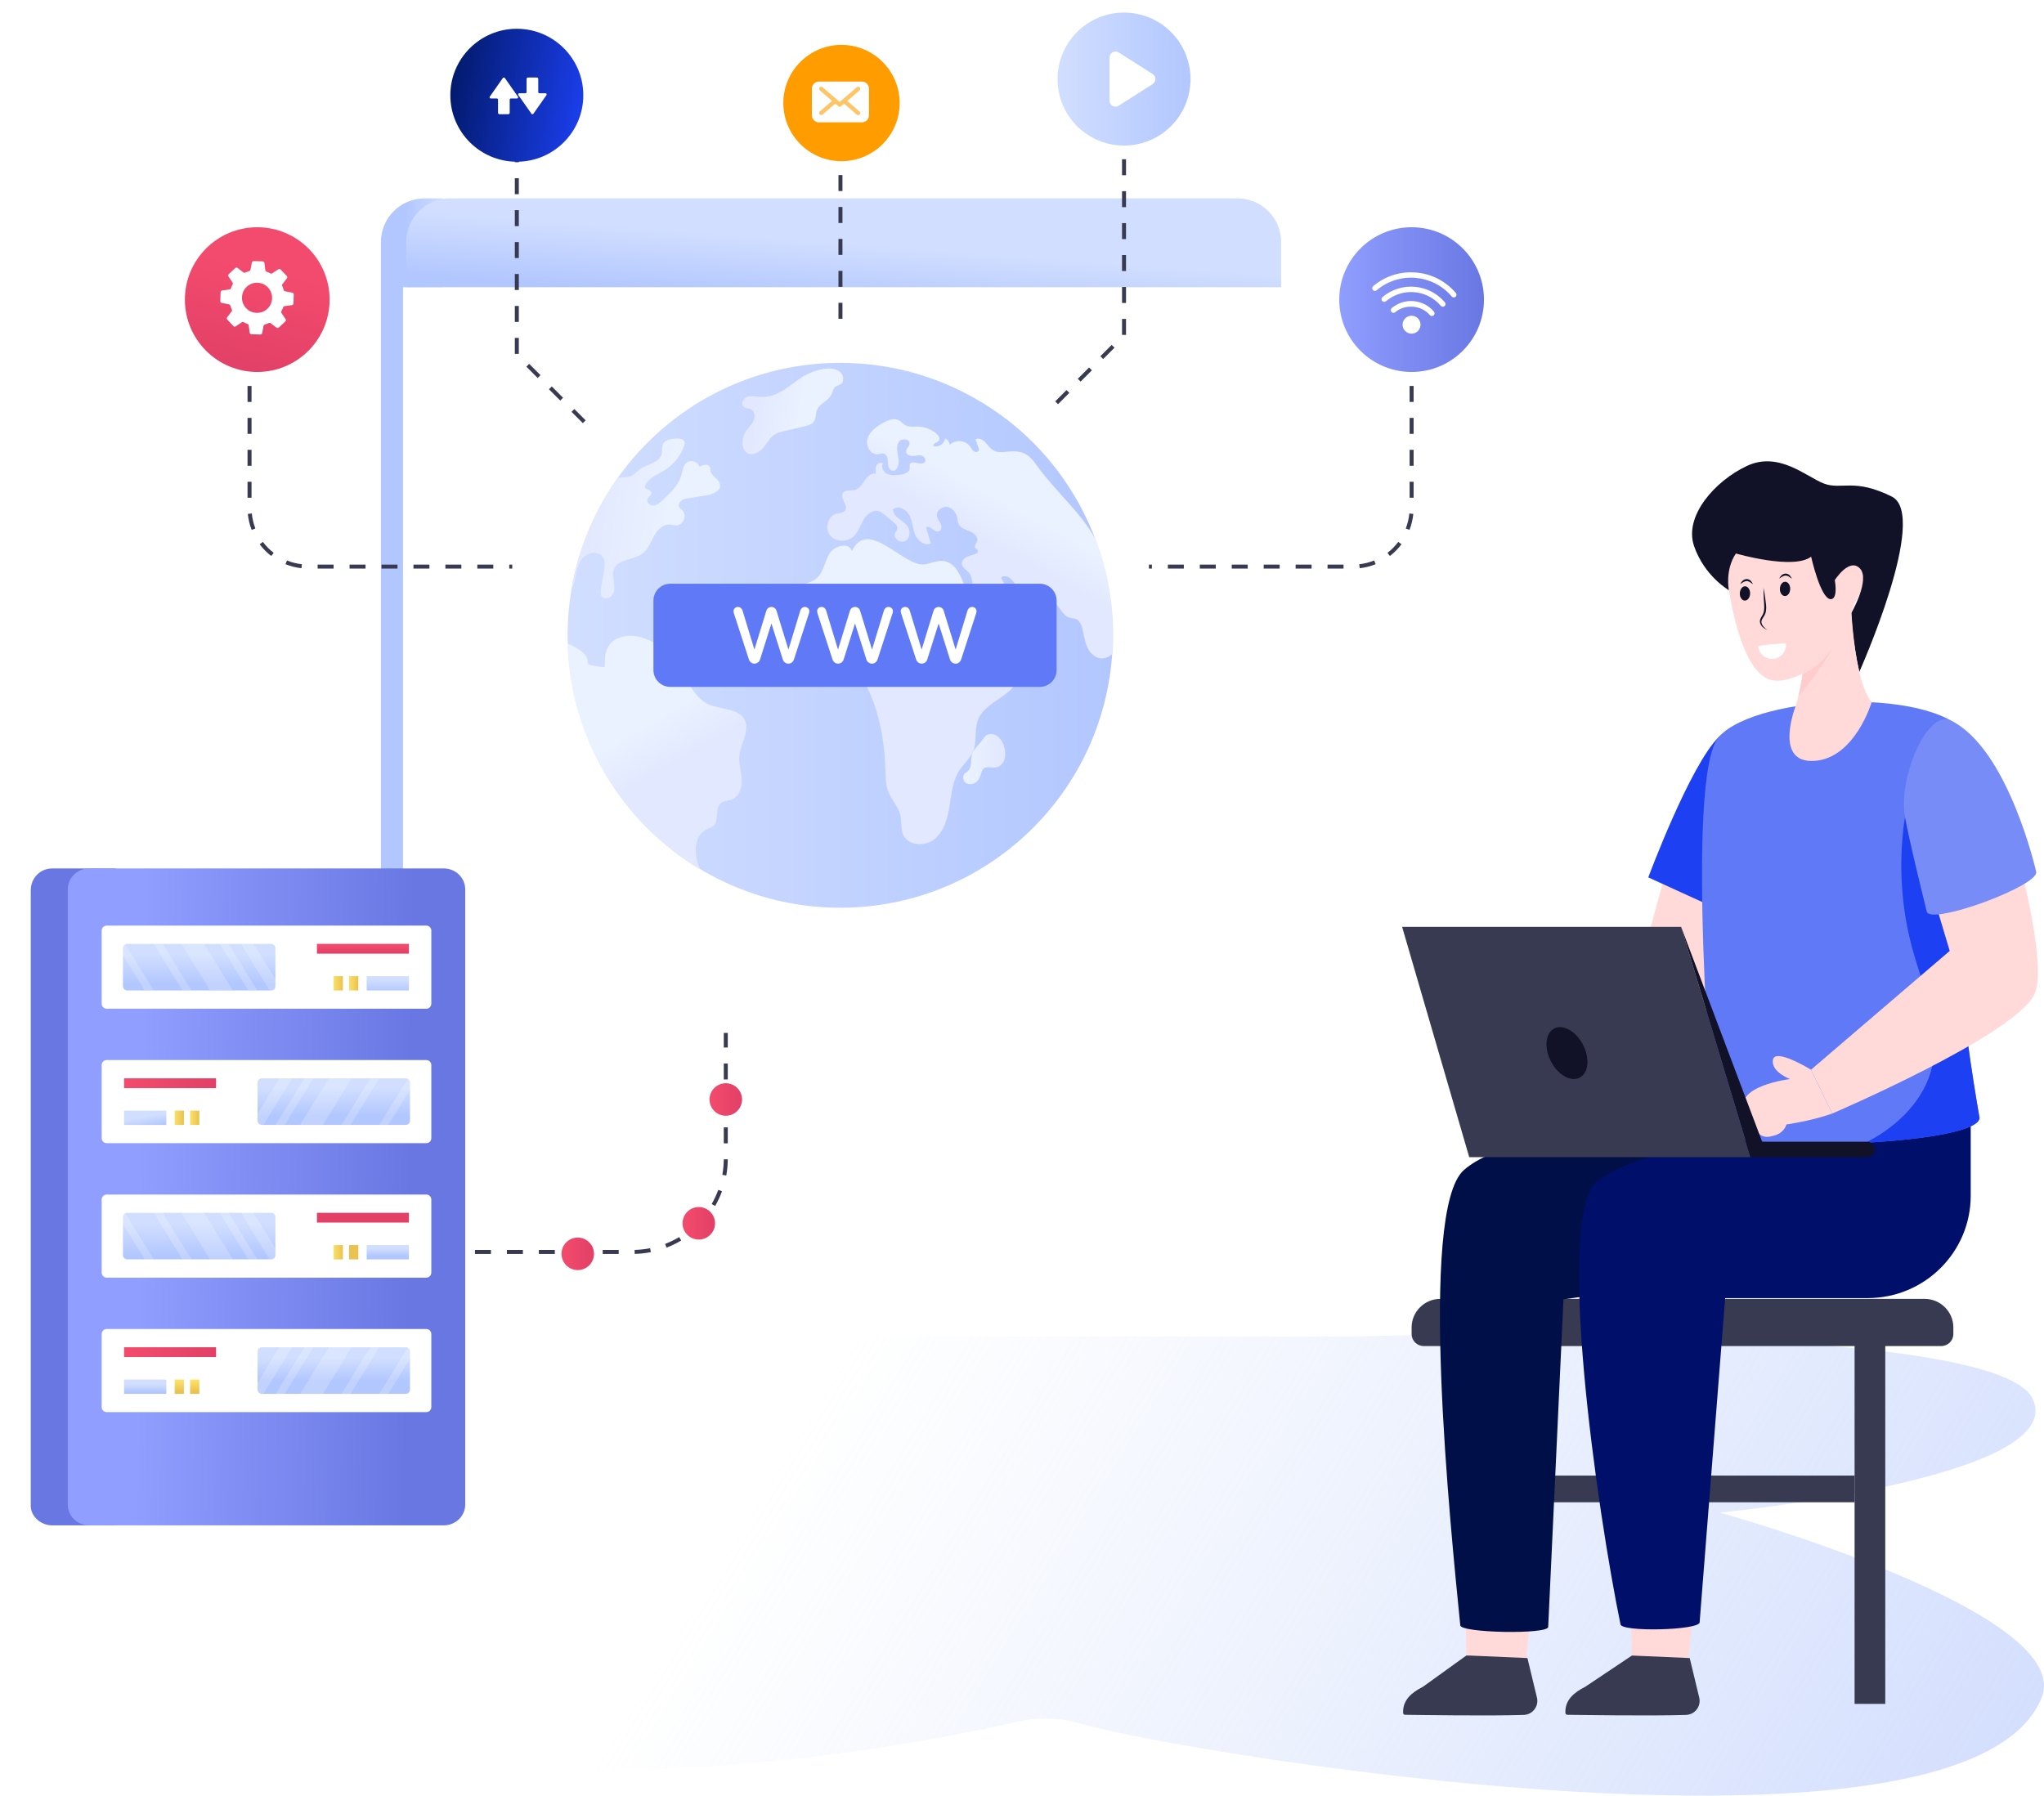 <svg xmlns="http://www.w3.org/2000/svg" width="585" height="514" viewBox="0 0 585 514" fill="none"><g clip-path="url(#clip0_330_572)"><path d="M584.307 486.011C562.607 539.395 336.508 501.443 309.817 493.513C309.783 493.503 309.749 493.492 309.715 493.481C303.798 491.707 297.521 491.433 291.481 492.791C254.548 501.104 210.921 506.888 169.71 506.888C70.396 506.888 22.681 473.295 22.681 451.73C22.681 445.061 43.581 447.579 43.92 433.287C44.327 416.847 13.807 413.999 9.145 402.18C1.151 381.884 135.917 382.552 135.917 382.552H387.262C387.262 382.552 570.07 377.306 581.654 400.219C593.216 423.143 492.243 432.968 492.243 432.968C492.243 432.968 594.323 461.38 584.309 486.011H584.307Z" fill="url(#paint0_linear_330_572)"></path><path d="M429.232 375.802H420.453V487.727H429.232V375.802Z" fill="#373A50"></path><path d="M419.412 460.413L419.715 475.099C420.653 475.192 420.711 475.25 420.793 475.25L436.77 475.076L437.553 467.536L438.241 460.946L419.413 460.413H419.412Z" fill="#FFDAD9"></path><path d="M401.571 489.995C401.571 490.1 401.584 490.215 401.584 490.331C401.607 490.621 401.841 490.854 402.132 490.854C405.831 490.889 425.894 491.225 436.093 490.889C438.579 490.807 440.388 488.534 439.921 486.109L437.156 474.614L420.665 473.894C420.63 473.894 419.682 473.871 419.659 473.894L407.232 482.849C403.895 484.52 401.573 486.666 401.573 489.995H401.571Z" fill="#373A50"></path><path d="M539.569 375.803H530.79V487.727H539.569V375.803Z" fill="#373A50"></path><path d="M559.057 379.983V381.859C559.057 383.758 557.508 385.297 555.598 385.297H407.468C405.557 385.297 404.01 383.758 404.01 381.859V379.983C404.01 375.461 407.703 371.791 412.264 371.791H550.803C555.363 371.791 559.057 375.461 559.057 379.983Z" fill="#373A50"></path><path d="M530.786 422.38H429.238V430.015H530.786V422.38Z" fill="#373A50"></path><path d="M443.099 465.689L447.472 371.917L498.511 364.968L530.789 319.806L490.454 322.365C490.454 322.365 434.596 321.12 418.97 334.919C405.8 346.549 415.184 437.719 417.938 465.234C417.987 467.448 443.147 467.9 443.098 465.687L443.099 465.689Z" fill="#000F48"></path><path d="M466.782 460.437L467.086 475.123C467.098 475.192 467.155 475.25 467.238 475.25L483.215 475.076L483.998 467.536L484.686 460.947L466.784 460.437H466.782Z" fill="#FFDAD9"></path><path d="M448.016 489.995C448.016 490.1 448.028 490.215 448.028 490.331C448.051 490.621 448.285 490.854 448.576 490.854C452.275 490.889 472.338 491.225 482.537 490.889C485.023 490.807 486.832 488.534 486.366 486.109L483.6 474.614L467.11 473.894C467.074 473.894 467.051 473.894 467.028 473.917L453.677 482.849C450.339 484.52 448.017 486.666 448.017 489.995H448.016Z" fill="#373A50"></path><path d="M533.972 322.165C533.972 322.165 473.237 325.206 457.163 338.077C444.868 347.921 457.201 432.955 463.786 464.92C463.843 467.233 486.496 466.678 486.439 464.365L493.744 371.574H534.534C550.82 371.574 564.022 358.452 564.022 342.264V318.537L533.972 322.165Z" fill="#000F69"></path><path d="M477.143 248.217L462.495 301.434H490.812L495.938 244.253L477.143 248.217Z" fill="#FFDAD9"></path><path d="M491.939 210.935C483.635 219.152 471.744 251.148 471.744 251.148L497.326 262.836L503.31 240.485C503.31 240.485 497.578 205.355 491.939 210.935Z" fill="#1C40F2"></path><path d="M566.555 320.032C566.282 323.701 550.839 326.199 533.928 327.085C513.132 328.202 490.128 326.885 490.457 322.369C490.457 322.369 482.038 222.03 491.942 210.933C503.099 198.432 556.281 196.429 563.874 211.571C565.584 214.978 565.905 223.259 565.567 233.017C564.942 251.765 561.908 275.947 561.698 281.451C561.361 290.539 566.554 320.033 566.554 320.033L566.555 320.032Z" fill="#6079F6"></path><path d="M566.554 320.032C566.281 323.701 550.838 326.199 533.928 327.085C534.313 326.901 534.69 326.701 535.068 326.503C543.447 322.011 550.768 314.679 552.958 305.472C555.654 294.207 550.406 282.79 547.347 271.613C545.783 265.925 544.803 260.077 544.386 254.19C543.639 243.587 544.731 232.849 547.644 222.612C548.23 220.578 548.455 218.08 550.855 219.812C552.508 221.009 553.567 223.322 555.02 224.79C558.159 227.973 561.963 230.399 565.567 233.016C564.941 251.765 561.907 275.946 561.698 281.451C561.36 290.539 566.553 320.033 566.553 320.033L566.554 320.032Z" fill="#1C40F2"></path><path d="M518.324 306.2C518.324 306.2 508.014 299.85 507.416 303.35C506.817 306.849 512.324 308.876 512.324 308.876C512.324 308.876 495.729 310.829 499.441 318.538C503.152 326.247 505.118 325.81 507.907 325.017C510.696 324.223 511.29 321.874 511.29 321.874C511.29 321.874 518.501 320.855 524.383 318.749" fill="#FFDAD9"></path><path d="M577.939 246.701C577.939 246.701 586.187 277.39 582.129 284.917C575.762 296.721 524.383 318.749 524.383 318.749L518.323 306.2L558.018 272.196L552.121 252.489L577.939 246.703V246.701Z" fill="#FFDAD9"></path><path d="M501.007 331.23H420.498L401.288 265.303H481.141L501.007 331.23Z" fill="#373A50"></path><path d="M534.369 326.807H504.336L481.138 265.299L501.005 331.227H534.369C535.597 331.227 536.592 330.237 536.592 329.017C536.592 327.797 535.596 326.807 534.369 326.807Z" fill="#111228"></path><path d="M530.703 172.727L530.694 172.735C530.694 172.743 530.686 172.761 530.678 172.795C530.678 172.811 530.67 172.837 530.662 172.871C530.602 173.09 530.484 173.53 530.288 174.154C530.271 174.222 530.245 174.289 530.22 174.365C530.109 174.728 529.973 175.124 529.813 175.572C529.703 175.867 529.592 176.188 529.465 176.516C529.448 176.558 529.431 176.609 529.414 176.659C529.32 176.878 529.236 177.107 529.142 177.343C529.04 177.588 528.938 177.841 528.828 178.094C526.74 183.013 522.725 189.939 515.986 192.833C513.712 193.812 511.071 195.018 508.142 194.84C500.613 194.393 496.786 180.683 494.809 168.94C493.163 159.146 492.841 150.245 492.841 150.245L512.329 142.137L525.121 166.089C525.121 166.089 529.237 159.542 532.309 162.714C535.381 165.878 530.705 172.73 530.705 172.73L530.703 172.727Z" fill="#FFDAD9"></path><path d="M532.141 192.325C530.18 183.677 529.81 175.569 529.81 175.569C529.81 175.569 535.378 165.875 532.305 162.712C529.232 159.54 525.116 166.086 525.116 166.086C525.311 166.98 525.934 171.577 523.93 171.509C521.036 171.409 518.352 159.354 518.352 159.354C513.276 163.218 496.817 158.434 496.817 158.434C493.646 163.135 494.805 168.938 494.805 168.938C494.805 168.938 487.845 164.973 484.858 156.35C481.87 147.736 490.841 137.628 500.009 133.352C509.176 129.074 517.053 136.541 522.035 138.423C527.027 140.305 530.666 136.786 541.428 142.135C552.191 147.483 532.141 192.325 532.141 192.325Z" fill="#111228"></path><path d="M535.67 201.008C535.67 201.008 530.862 217.155 519.176 217.809C507.489 218.464 513.911 202.164 513.911 202.164C513.911 202.164 514.24 201.119 514.649 199.531C515.09 197.768 515.629 195.327 515.901 192.901C519.472 191.369 522.234 188.641 524.313 185.722C525.951 183.424 527.178 181.014 528.045 178.965C529.24 176.165 529.77 174.059 529.81 173.898L529.819 173.89C529.819 173.89 530.179 183.688 532.033 191.865C532.892 195.631 534.065 199.053 535.67 201.008Z" fill="#FFDAD9"></path><path d="M558.256 206.208C574.749 214.136 582.732 249.419 582.732 249.419C584.26 253.262 552.998 264.871 551.47 261.029C551.47 261.029 546.458 240.946 545.209 233.822C543.207 222.402 551.707 203.061 558.256 206.209V206.208Z" fill="#778CF7"></path><path d="M452.102 308.472C454.638 307.162 455.066 302.949 453.058 299.062C451.051 295.175 447.367 293.087 444.831 294.397C442.295 295.707 441.867 299.92 443.875 303.807C445.882 307.694 449.566 309.782 452.102 308.472Z" fill="#111228"></path><path d="M524.312 185.722C524.207 185.977 524.079 186.248 523.91 186.535C520.692 192.096 514.648 199.531 514.648 199.531C515.089 197.768 515.628 195.327 515.9 192.901C519.471 191.369 522.233 188.641 524.312 185.722Z" fill="#FECDCB"></path><path d="M509.41 168.533C509.38 169.662 510.017 170.594 510.832 170.616C511.647 170.638 512.331 169.74 512.361 168.611C512.391 167.481 511.754 166.55 510.939 166.528C510.124 166.506 509.44 167.404 509.41 168.533Z" fill="#111228"></path><path d="M497.939 169.833C497.909 170.962 498.545 171.894 499.36 171.916C500.175 171.937 500.859 171.039 500.889 169.91C500.919 168.781 500.283 167.849 499.468 167.827C498.653 167.805 497.968 168.703 497.939 169.833Z" fill="#111228"></path><path d="M498.06 167.178C498.227 166.827 498.443 166.511 498.745 166.241C499.042 165.966 499.446 165.774 499.896 165.756C500.355 165.754 500.771 165.955 501.061 166.237C501.319 166.539 501.54 166.863 501.712 167.204C501.363 167.02 501.08 166.793 500.798 166.589C500.499 166.43 500.197 166.314 499.907 166.328C499.612 166.326 499.303 166.443 498.998 166.597C498.692 166.758 498.4 166.986 498.06 167.178Z" fill="#111228"></path><path d="M509.202 165.612C509.369 165.263 509.586 164.946 509.888 164.675C510.184 164.4 510.588 164.208 511.039 164.19C511.497 164.188 511.914 164.389 512.203 164.671C512.462 164.973 512.682 165.297 512.855 165.638C512.505 165.454 512.222 165.227 511.941 165.023C511.641 164.864 511.339 164.748 511.05 164.762C510.754 164.761 510.446 164.878 510.141 165.031C509.835 165.192 509.542 165.42 509.202 165.612Z" fill="#111228"></path><path d="M504.717 168.23C504.94 169.317 505.1 170.41 505.251 171.502C505.39 172.589 505.594 173.697 505.429 174.865C505.344 175.438 505.112 176.029 504.791 176.497C504.479 176.962 504.182 177.391 504.128 177.863C504.039 178.875 504.975 179.702 505.834 180.346C505.336 180.105 504.847 179.829 504.421 179.437C504.015 179.034 503.691 178.482 503.689 177.842C503.692 177.188 504.07 176.67 504.333 176.212C504.62 175.759 504.791 175.298 504.866 174.778C505.031 173.751 504.857 172.649 504.817 171.546C504.757 170.444 504.706 169.34 504.718 168.231L504.717 168.23Z" fill="#111228"></path><path d="M511.087 184.134C511.093 184.168 511.105 184.198 511.109 184.232C511.357 186.394 509.795 188.346 507.62 188.592C505.444 188.839 503.48 187.286 503.232 185.124C503.228 185.09 503.233 185.058 503.232 185.025C505.626 184.388 508.324 184.372 511.089 184.135L511.087 184.134Z" fill="white"></path><path d="M177.074 358.933H172.505V357.79H177.074V358.933ZM167.933 358.933H163.364V357.79H167.933V358.933ZM158.792 358.933H154.223V357.79H158.792V358.933ZM149.652 358.933H145.082V357.79H149.652V358.933ZM140.511 358.933H135.941V357.79H140.511V358.933ZM131.37 358.933H126.8V357.79H131.37V358.933ZM181.655 358.925L181.628 357.782C183.12 357.747 184.613 357.583 186.066 357.296L186.286 358.417C184.769 358.715 183.211 358.887 181.655 358.925ZM190.77 357.127L190.362 356.061C191.747 355.529 193.098 354.872 194.38 354.108L194.965 355.089C193.627 355.887 192.216 356.572 190.77 357.127ZM198.748 352.366L198.005 351.497C199.133 350.531 200.187 349.459 201.138 348.314L202.017 349.043C201.025 350.239 199.925 351.357 198.748 352.366ZM204.676 345.214L203.685 344.646C204.427 343.356 205.061 341.994 205.569 340.599L206.643 340.991C206.112 342.447 205.448 343.869 204.676 345.214ZM207.862 336.49L206.737 336.289C206.999 334.832 207.137 333.335 207.149 331.841L208.292 331.851C208.279 333.41 208.134 334.971 207.86 336.492L207.862 336.49ZM208.293 327.274H207.15V322.704H208.293V327.274ZM208.293 318.132H207.15V313.562H208.293V318.132ZM208.293 308.991H207.15V304.42H208.293V308.991ZM208.293 299.849H207.15V295.279H208.293V299.849ZM208.293 290.707H207.15V286.137H208.293V290.707ZM208.293 281.566H207.15V277.451H208.293V281.566Z" fill="#373A50"></path><path d="M121.53 56.783H126.801V295.676H121.578C114.627 295.676 109.019 290.06 109.019 283.107V82.212H109.01V69.324C109.01 62.382 114.608 56.783 121.53 56.783Z" fill="url(#paint1_linear_330_572)"></path><g filter="url(#filter0_d_330_572)"><path d="M115.341 82.21V283.107C115.341 290.058 120.954 295.672 127.905 295.672H353.161C360.112 295.672 365.744 290.058 365.744 283.107V69.364C365.744 68.913 365.717 68.469 365.672 68.035C365.717 68.46 365.736 68.885 365.736 69.318V82.21H115.341Z" fill="white"></path></g><path d="M116.264 69.318V82.21H366.667V69.318C366.667 68.884 366.649 68.46 366.603 68.035C366.539 67.403 366.431 66.788 366.268 66.182C364.885 60.767 359.986 56.781 354.138 56.781H128.784C121.869 56.781 116.265 62.385 116.265 69.318H116.264Z" fill="url(#paint2_linear_330_572)"></path><path d="M384.522 162.759H379.952V161.616H384.522V162.759ZM375.381 162.759H370.811V161.616H375.381V162.759ZM366.24 162.759H361.67V161.616H366.24V162.759ZM357.099 162.759H352.529V161.616H357.099V162.759ZM347.958 162.759H343.388V161.616H347.958V162.759ZM338.817 162.759H334.247V161.616H338.817V162.759ZM329.676 162.759H328.824V161.616H329.676V162.759ZM389.149 162.65L389.022 161.514C390.489 161.35 391.923 160.986 393.287 160.435L393.716 161.494C392.256 162.086 390.72 162.475 389.15 162.65H389.149ZM397.8 159.151L397.102 158.246C398.272 157.344 399.311 156.291 400.194 155.113L401.11 155.799C400.164 157.058 399.051 158.186 397.801 159.151H397.8ZM403.399 151.681L402.336 151.268C402.869 149.896 403.213 148.457 403.357 146.987L404.496 147.1C404.34 148.673 403.972 150.215 403.401 151.683L403.399 151.681ZM404.579 142.476H403.436V137.906H404.579V142.476ZM404.579 133.334H403.436V128.764H404.579V133.334ZM404.579 124.192H403.436V119.622H404.579V124.192ZM404.579 115.051H403.436V110.481H404.579V115.051ZM404.579 105.909H403.436V101.339H404.579V105.909ZM404.579 96.767H403.436V92.197H404.579V96.767ZM404.579 87.626H403.436V83.056H404.579V87.626Z" fill="#373A50"></path><path d="M146.603 162.759H145.751V161.616H146.603V162.759ZM141.181 162.759H136.612V161.616H141.181V162.759ZM132.04 162.759H127.471V161.616H132.04V162.759ZM122.899 162.759H118.33V161.616H122.899V162.759ZM113.758 162.759H109.189V161.616H113.758V162.759ZM104.618 162.759H100.048V161.616H104.618V162.759ZM95.477 162.759H90.907V161.616H95.477V162.759ZM86.277 162.65C84.709 162.475 83.172 162.086 81.711 161.495L82.14 160.437C83.504 160.989 84.938 161.352 86.405 161.516L86.278 162.652L86.277 162.65ZM77.626 159.151C76.376 158.186 75.263 157.058 74.317 155.799L75.233 155.113C76.116 156.29 77.155 157.344 78.325 158.246L77.627 159.151H77.626ZM72.026 151.681C71.455 150.213 71.086 148.672 70.931 147.099L72.07 146.986C72.215 148.456 72.558 149.896 73.091 151.266L72.028 151.68L72.026 151.681ZM71.99 142.476H70.847V137.906H71.99V142.476ZM71.99 133.334H70.847V128.764H71.99V133.334ZM71.99 124.192H70.847V119.622H71.99V124.192ZM71.99 115.051H70.847V110.481H71.99V115.051ZM71.99 105.909H70.847V101.339H71.99V105.909ZM71.99 96.767H70.847V92.197H71.99V96.767ZM71.99 87.626H70.847V83.056H71.99V87.626Z" fill="#373A50"></path><path d="M318.491 181.851C318.491 224.923 283.565 259.838 240.483 259.838C200.692 259.838 167.861 230.062 163.072 191.583C157.241 144.866 193.661 103.868 240.483 103.868C253.685 103.868 266.118 107.146 277.02 112.939C277.02 112.945 277.025 112.945 277.025 112.945C302.014 126.051 318.491 152.445 318.491 181.849V181.851Z" fill="url(#paint3_linear_330_572)"></path><path d="M288.793 197.889C291.876 195.222 293.121 189.196 289.291 187.803C287.842 187.276 286.172 187.701 284.734 187.143C282.857 186.416 281.981 184.312 281.304 182.418C279.524 177.446 277.745 172.476 275.965 167.505C274.893 164.51 273.266 161.039 270.115 160.598C268.33 160.349 266.599 161.2 264.826 161.522C258.721 162.632 248.455 147.866 243.811 157.805C243.162 155.103 238.769 156.117 237.366 158.517C235.964 160.917 235.667 164.095 233.441 165.762C231.745 167.032 229.255 167.109 227.869 168.711C226.893 169.839 226.726 171.434 226.604 172.92C226.368 175.76 226.133 178.601 225.898 181.442C225.707 183.733 225.551 186.184 226.685 188.184C227.82 190.184 230.784 191.294 232.482 189.744C233.263 189.031 233.592 187.954 234.23 187.109C235.259 185.748 237.142 185.099 238.791 185.536C240.177 185.903 241.286 186.928 242.261 187.978C250.208 196.532 253.054 208.709 253.405 220.378C253.469 222.512 253.471 224.707 254.256 226.693C255.177 229.021 257.119 230.904 257.69 233.341C258.128 235.213 257.716 237.272 258.52 239.019C260 242.237 264.94 242.373 267.63 240.068C270.319 237.763 271.253 234.045 271.797 230.545C272.341 227.046 272.696 223.359 274.654 220.409C275.869 218.579 277.656 217.115 278.507 215.089C279.694 212.258 278.814 208.901 279.918 206.037C281.383 202.234 285.709 200.553 288.792 197.886L288.793 197.889Z" fill="url(#paint4_linear_330_572)"></path><path d="M212.279 222.858C212.438 225.134 211.775 227.779 209.712 228.731C208.555 229.251 207.109 229.19 206.183 230.054C204.542 231.606 205.891 234.825 204.241 236.378C203.659 236.925 202.856 237.119 202.16 237.48C198.463 239.341 198.56 244.783 200.281 248.549C200.342 248.691 200.405 248.813 200.466 248.947C198.006 247.515 194.609 245.159 192.684 243.62H192.676C174.537 229.593 163.308 208.181 162.475 184.764C162.467 184.579 162.467 184.412 162.467 184.227C163.305 184.509 164.099 184.951 164.875 185.409C166.401 186.291 168.087 187.446 168.192 189.201C168.2 189.483 168.174 189.792 168.351 190.03C168.51 190.25 168.809 190.339 169.083 190.4C170.379 190.709 171.713 190.894 173.044 190.955L173.186 187.931C173.565 185.213 174.836 183 178.55 182.162C183.667 180.997 190.39 185.231 193.266 189.094C196.478 193.407 198.005 199.51 202.919 201.671C206.448 203.214 211.45 202.659 213.171 206.108C214.706 209.195 212.033 212.67 211.627 216.092C211.362 218.35 212.103 220.599 212.28 222.856L212.279 222.858Z" fill="url(#paint5_linear_330_572)"></path><path d="M167.334 159.201C168.793 157.953 171.315 157.805 172.439 159.361C173.243 160.474 173.057 161.993 172.847 163.353C172.563 165.182 172.278 167.01 171.982 168.839C171.895 169.383 171.821 169.975 172.055 170.483C172.599 171.645 174.503 171.421 175.232 170.383C175.973 169.333 175.888 167.925 175.689 166.663C175.492 165.39 175.232 164.057 175.726 162.87C176.962 159.929 181.35 160.374 183.897 158.459C185.479 157.273 186.184 155.284 187.122 153.541C188.061 151.798 189.631 150.056 191.609 150.142C192.277 150.167 192.932 150.414 193.6 150.39C195.552 150.328 196.689 147.474 195.306 146.09C195.021 145.794 194.638 145.56 194.44 145.2C194.095 144.546 194.465 143.705 195.058 143.26C195.651 142.828 196.405 142.704 197.134 142.594C198.803 142.322 200.471 142.062 202.141 141.803C203.983 141.519 206.343 140.568 206.083 138.727C205.861 137.132 203.698 136.417 203.376 134.834C203.29 134.451 203.339 134.032 203.166 133.672C202.66 132.659 201.139 133.067 200.162 133.611C199.767 132.14 197.666 131.474 196.492 132.437C195.503 133.252 195.379 134.686 195.033 135.909C194.217 138.875 191.857 141.124 189.607 143.211C188.853 143.904 188 144.645 186.974 144.694C185.948 144.743 184.872 143.644 185.343 142.742C185.664 142.124 186.554 141.765 186.468 141.074C186.344 140.209 184.837 140.271 184.54 139.443C185.133 136.996 187.94 135.983 190.09 134.672C192.698 133.091 194.749 130.595 195.763 127.704C195.935 127.246 196.071 126.702 195.836 126.27C195.515 125.652 194.687 125.552 193.982 125.552C192.325 125.528 190.261 125.75 189.656 127.295C189.334 128.123 189.568 129.063 189.371 129.927C188.79 132.497 185.267 132.781 183.117 134.313C182.276 134.906 181.622 135.734 180.694 136.191C179.55 136.742 178.245 136.606 176.813 136.784C170.259 145.9 165.443 157.12 163.464 169.183C164.23 167.602 164.577 165.65 164.873 164.265C165.281 162.399 165.887 160.447 167.333 159.198L167.334 159.201Z" fill="url(#paint6_linear_330_572)"></path><path d="M232.854 120.753C233.593 119.784 233.376 118.392 233.855 117.272C234.651 115.412 237.122 114.747 237.979 112.916C238.308 112.211 238.39 111.35 238.965 110.826C239.446 110.389 240.156 110.301 240.671 109.906C241.824 109.024 241.345 107.019 240.123 106.238C237.059 104.282 231.42 106.543 228.774 108.458C225.37 110.92 222.041 113.883 217.513 113.595C216.266 113.516 214.967 113.171 213.798 113.615C212.628 114.057 211.907 115.81 212.914 116.553C213.474 116.965 214.269 116.85 214.9 117.143C216.067 117.684 216.184 119.372 215.614 120.525C215.044 121.679 214.018 122.54 213.345 123.637C212.693 124.698 212.394 125.973 212.504 127.214C212.582 128.078 212.887 128.972 213.564 129.512C214.973 130.636 217.115 129.674 218.308 128.323C219.501 126.972 220.324 125.226 221.872 124.302C222.644 123.841 223.535 123.627 224.41 123.419C226.378 122.951 228.345 122.483 230.314 122.017C231.254 121.793 232.269 121.523 232.854 120.755V120.753Z" fill="url(#paint7_linear_330_572)"></path><path d="M313.711 154.666V154.654C309.55 146.854 302.26 140.85 297.025 133.636C295.467 131.498 294.256 129.731 291.5 129.311C287.421 128.681 285.356 131.003 282.463 127.136C281.685 126.098 280.325 125.135 279.175 125.753C279.472 126.581 279.781 127.408 280.077 128.248C280.14 128.421 280.201 128.606 280.177 128.792C280.115 129.373 279.25 129.534 278.755 129.213C278.261 128.879 278.013 128.298 277.666 127.817C276.381 125.976 273.365 125.74 271.795 127.335C271.733 126.557 271.214 125.827 270.497 125.506C270.336 127.026 268.594 128.151 267.135 127.668C266.9 126.915 268.248 126.779 268.717 126.136C269.15 125.531 268.63 124.69 268.074 124.184C266.603 122.898 264.662 122.144 262.697 122.095C261.448 122.071 260.101 122.305 259.013 121.663C258.383 121.293 257.938 120.674 257.295 120.316C255.922 119.538 254.205 120.255 252.82 121.021C250.929 122.071 248.976 123.393 248.309 125.456C247.629 127.508 249.125 130.287 251.276 130.028C251.82 129.953 252.389 129.694 252.92 129.843C253.686 130.052 254.032 130.942 254.094 131.734C254.156 132.512 254.069 133.353 254.453 134.044C254.824 134.735 255.948 135.082 256.381 134.426C257.394 133.463 257.27 131.844 257.011 130.472C256.763 129.101 256.479 127.557 257.295 126.432C258.123 125.308 260.472 125.666 260.311 127.049C260.212 127.864 259.285 128.457 259.322 129.286C259.359 130.126 260.384 130.57 261.225 130.534C262.066 130.509 262.919 130.2 263.734 130.41C264.562 130.607 265.217 131.683 264.624 132.287C263.598 133.449 260.927 131.46 260.397 132.905C260.248 133.275 260.397 133.696 260.36 134.092C260.261 135.302 258.741 135.747 257.529 135.896C256.318 136.032 255.032 136.156 253.932 135.636C252.831 135.117 252.077 133.671 252.707 132.633C252.09 132.188 251.15 132.633 250.816 133.324C250.483 134.003 250.581 134.819 250.68 135.573C249.395 135.289 248.245 136.376 247.516 137.452C246.774 138.539 246.07 139.801 244.822 140.183C243.561 140.567 241.83 140.047 241.176 141.184C240.323 142.667 242.795 144.545 241.93 146.016C241.436 146.844 240.248 146.818 239.31 147.078C236.825 147.783 235.96 151.416 237.654 153.356C239.335 155.296 242.734 155.184 244.526 153.331C245.774 152.059 246.281 150.267 247.183 148.734C248.085 147.214 249.791 145.831 251.497 146.324C252.165 146.522 252.733 146.991 253.264 147.436C254.091 148.129 254.919 148.82 255.748 149.525C256.28 149.969 256.861 150.526 256.811 151.217C256.762 151.774 256.329 152.206 256.143 152.725C255.624 154.22 257.786 155.64 259.146 154.825C260.518 154.01 260.654 151.922 259.727 150.636C258.442 148.856 255.537 147.967 255.611 145.768C257.094 144.557 259.429 145.831 260.296 147.548C261.161 149.252 261.186 151.28 261.915 153.046C262.644 154.825 264.684 156.394 266.39 155.529C265.945 153.997 265.512 152.477 265.067 150.957C266.154 150.142 267.403 152.514 268.701 152.119C269.493 151.872 269.591 150.735 269.245 149.969C268.912 149.203 268.293 148.561 268.145 147.733C267.897 146.225 269.578 144.878 271.099 145.126C272.607 145.373 273.708 146.818 273.992 148.314C274.103 148.907 274.128 149.537 274.388 150.081C274.956 151.267 276.427 151.625 277.638 152.12C278.862 152.614 280.122 153.838 279.616 155.048C279.381 155.58 278.826 156.087 279.023 156.631C279.208 157.112 279.925 157.323 279.925 157.842C279.913 158.187 279.553 158.423 279.232 158.559C278.416 158.892 277.526 159.004 276.736 159.386C275.944 159.756 275.229 160.523 275.29 161.387C275.388 162.623 276.86 163.216 277.552 164.242C278.22 165.217 278.121 166.515 278.541 167.627C278.937 168.653 279.752 169.456 280.408 170.333C282.459 173.125 282.942 176.721 283.942 180.033C284.387 181.528 285.203 183.196 286.735 183.48C287.576 183.629 288.417 183.307 289.207 182.999C291.419 182.121 293.719 181.182 295.264 179.39C296.822 177.586 297.34 174.658 295.746 172.891C295.548 172.657 295.289 172.446 294.992 172.409C294.572 172.36 294.2 172.645 293.83 172.817C292.705 173.336 291.321 172.905 290.381 172.076C289.455 171.261 288.886 170.111 288.33 169C287.724 167.777 287.118 166.541 286.5 165.306C287.229 164.688 288.391 164.947 289.145 165.553C289.886 166.159 290.343 167.036 290.95 167.778C292.792 170.076 295.82 171.09 298.75 171.435C299.491 171.522 300.257 171.583 300.949 171.892C303.137 172.894 303.768 176.118 306.08 176.811C306.722 177.008 307.439 176.971 308.046 177.256C308.96 177.688 309.417 178.726 309.689 179.702C310.195 181.518 310.369 183.434 311.135 185.163C311.889 186.893 313.434 188.463 315.313 188.487C316.487 188.512 317.6 187.918 318.453 187.091V187.079C318.553 185.374 318.614 183.668 318.614 181.939C318.614 172.858 317.041 163.559 313.707 154.667L313.711 154.666Z" fill="url(#paint8_linear_330_572)"></path><path d="M283.026 210.194C281.959 210.403 281.747 211.03 281.168 211.819C280.414 212.847 279.334 213.875 278.647 214.889C277.482 216.609 278.531 219.29 277 220.737C276.689 221.032 276.285 221.224 276.005 221.55C275.39 222.266 275.62 223.479 276.371 224.048C277.123 224.617 278.226 224.577 279.037 224.097C279.849 223.617 280.389 222.765 280.671 221.866C280.874 221.217 280.987 220.483 281.499 220.036C282.376 219.27 283.737 219.839 284.891 219.677C289.798 218.99 287.69 209.275 283.026 210.194Z" fill="url(#paint9_linear_330_572)"></path><path d="M297.58 167.091H191.843C189.176 167.091 187.015 169.253 187.015 171.92V191.788C187.015 194.455 189.176 196.617 191.843 196.617H297.58C300.246 196.617 302.408 194.455 302.408 191.788V171.92C302.408 169.253 300.246 167.091 297.58 167.091Z" fill="#6079F6"></path><path d="M229.528 174.033C229.306 174.218 229.146 174.461 229.054 174.755L225.652 185.938L222.23 174.801C222.138 174.486 221.953 174.226 221.683 174.03C221.151 173.646 220.42 173.643 219.884 174.03C219.614 174.226 219.431 174.484 219.339 174.797L215.916 185.936L212.513 174.752C212.42 174.46 212.261 174.216 212.039 174.031C211.519 173.6 210.726 173.664 210.284 174.106C210.035 174.355 209.919 174.668 209.939 175.022C209.939 175.139 209.963 175.288 210.02 175.494L214.342 188.769C214.481 189.151 214.692 189.448 214.968 189.652C215.533 190.071 216.337 190.076 216.93 189.627C217.225 189.404 217.429 189.109 217.535 188.755L220.784 178.465L224.032 188.751C224.139 189.109 224.343 189.404 224.638 189.627C224.935 189.853 225.27 189.966 225.633 189.966C225.996 189.966 226.319 189.86 226.602 189.651C226.879 189.446 227.089 189.148 227.23 188.758L231.552 175.479C231.604 175.288 231.63 175.139 231.628 175.037C231.647 174.667 231.53 174.352 231.283 174.105C230.839 173.662 230.046 173.597 229.528 174.031V174.033Z" fill="white"></path><path d="M253.456 174.033C253.234 174.218 253.074 174.461 252.981 174.755L249.579 185.938L246.157 174.801C246.065 174.486 245.88 174.226 245.61 174.03C245.078 173.646 244.346 173.643 243.81 174.03C243.541 174.226 243.357 174.484 243.266 174.797L239.843 185.936L236.439 174.752C236.347 174.46 236.188 174.216 235.966 174.031C235.448 173.6 234.653 173.664 234.211 174.106C233.962 174.355 233.846 174.668 233.865 175.022C233.865 175.139 233.89 175.288 233.947 175.494L238.269 188.769C238.408 189.151 238.619 189.448 238.895 189.652C239.46 190.071 240.264 190.076 240.857 189.627C241.152 189.404 241.356 189.109 241.462 188.755L244.711 178.465L247.958 188.751C248.066 189.109 248.27 189.404 248.565 189.627C248.862 189.853 249.196 189.966 249.56 189.966C249.923 189.966 250.245 189.86 250.528 189.651C250.806 189.446 251.015 189.148 251.157 188.758L255.479 175.479C255.531 175.288 255.557 175.139 255.555 175.037C255.574 174.667 255.457 174.352 255.21 174.105C254.766 173.662 253.974 173.597 253.455 174.031L253.456 174.033Z" fill="white"></path><path d="M279.138 174.106C278.695 173.664 277.903 173.599 277.383 174.033C277.162 174.218 277.001 174.461 276.91 174.755L273.507 185.938L270.086 174.801C269.993 174.486 269.808 174.226 269.539 174.03C269.007 173.646 268.275 173.644 267.739 174.03C267.47 174.226 267.286 174.484 267.195 174.797L263.772 185.936L260.368 174.752C260.275 174.46 260.116 174.216 259.895 174.031C259.376 173.6 258.582 173.664 258.14 174.106C257.891 174.355 257.775 174.668 257.794 175.022C257.794 175.139 257.818 175.288 257.876 175.494L262.198 188.769C262.337 189.151 262.547 189.448 262.824 189.652C263.388 190.071 264.192 190.076 264.785 189.628C265.081 189.404 265.285 189.109 265.391 188.755L268.64 178.465L271.887 188.751C271.995 189.109 272.199 189.404 272.494 189.628C272.79 189.853 273.125 189.966 273.488 189.966C273.852 189.966 274.174 189.86 274.457 189.651C274.735 189.447 274.944 189.149 275.086 188.758L279.408 175.479C279.459 175.288 279.485 175.139 279.484 175.037C279.503 174.667 279.386 174.352 279.138 174.105V174.106Z" fill="white"></path><path d="M33.086 248.586H14.972C11.561 248.586 8.801 251.25 8.801 254.914V431.029C8.801 433.969 11.561 436.632 14.972 436.632H33.086V248.586Z" fill="url(#paint10_linear_330_572)"></path><path d="M133.147 254.562V430.677C133.147 433.969 130.387 436.632 126.976 436.632H25.565C22.154 436.632 19.394 433.968 19.394 430.677V254.562C19.394 251.25 22.154 248.586 25.565 248.586H126.978C130.388 248.586 133.149 251.25 133.149 254.562H133.147Z" fill="url(#paint11_linear_330_572)"></path><path d="M29.101 266.384V287.311C29.101 288.129 29.766 288.744 30.533 288.744H122.009C122.778 288.744 123.442 288.129 123.442 287.311V266.384C123.442 265.567 122.778 264.952 122.009 264.952H30.533C29.766 264.952 29.101 265.567 29.101 266.384Z" fill="white"></path><path d="M35.193 271.406V282.291C35.193 282.957 35.745 283.508 36.41 283.508H77.605C78.328 283.508 78.823 282.956 78.823 282.291V271.406C78.823 270.74 78.328 270.188 77.605 270.188H36.41C36.22 270.188 36.048 270.227 35.877 270.322C35.477 270.512 35.191 270.93 35.191 271.406H35.193Z" fill="url(#paint12_linear_330_572)"></path><path opacity="0.2" d="M68.947 270.188L77.148 283.508H77.605C78.328 283.508 78.823 282.956 78.823 282.291V280.292L72.602 270.188H68.947Z" fill="white"></path><path opacity="0.2" d="M51.917 270.188L60.119 283.508H66.645L58.444 270.188H51.917Z" fill="white"></path><path opacity="0.2" d="M62.857 270.188L71.06 283.508H73.627L65.445 270.188H62.857Z" fill="white"></path><path opacity="0.2" d="M35.193 271.406V273.405L41.414 283.51H44.002L35.877 270.323C35.477 270.514 35.191 270.931 35.191 271.408L35.193 271.406Z" fill="white"></path><path opacity="0.2" d="M44.002 270.188L52.203 283.508H54.79L46.59 270.188H44.002Z" fill="white"></path><path d="M90.708 272.978H117.034V270.177H90.708V272.978Z" fill="url(#paint13_linear_330_572)"></path><path d="M104.94 283.517H117.034V279.42H104.94V283.517Z" fill="url(#paint14_linear_330_572)"></path><path d="M99.903 283.517H102.552V279.42H99.903V283.517Z" fill="url(#paint15_linear_330_572)"></path><path d="M95.489 283.517H98.138V279.42H95.489V283.517Z" fill="url(#paint16_linear_330_572)"></path><path d="M123.442 304.874V325.801C123.442 326.618 122.777 327.233 122.009 327.233H30.533C29.765 327.233 29.101 326.618 29.101 325.801V304.874C29.101 304.056 29.765 303.441 30.533 303.441H122.009C122.777 303.441 123.442 304.056 123.442 304.874Z" fill="white"></path><path d="M117.35 309.895V320.78C117.35 321.447 116.797 321.998 116.132 321.998H74.937C74.215 321.998 73.72 321.445 73.72 320.78V309.895C73.72 309.229 74.215 308.678 74.937 308.678H116.132C116.323 308.678 116.494 308.716 116.666 308.811C117.066 309.002 117.351 309.419 117.351 309.895H117.35Z" fill="url(#paint17_linear_330_572)"></path><path opacity="0.2" d="M83.594 308.678L75.394 321.998H74.936C74.214 321.998 73.719 321.445 73.719 320.78V318.781L79.94 308.678H83.594Z" fill="white"></path><path opacity="0.2" d="M100.624 308.678L92.424 321.998H85.897L94.098 308.678H100.624Z" fill="white"></path><path opacity="0.2" d="M89.683 308.678L81.483 321.998H78.914L87.096 308.678H89.683Z" fill="white"></path><path opacity="0.2" d="M117.35 309.896V311.894L111.129 321.999H108.541L116.666 308.812C117.066 309.003 117.351 309.421 117.351 309.897L117.35 309.896Z" fill="white"></path><path opacity="0.2" d="M108.539 308.678L100.339 321.998H97.751L105.952 308.678H108.539Z" fill="white"></path><path d="M61.833 308.668H35.507V311.469H61.833V308.668Z" fill="url(#paint18_linear_330_572)"></path><path d="M47.601 317.909H35.507V322.006H47.601V317.909Z" fill="url(#paint19_linear_330_572)"></path><path d="M52.638 317.909H49.989V322.006H52.638V317.909Z" fill="url(#paint20_linear_330_572)"></path><path d="M57.053 317.909H54.404V322.006H57.053V317.909Z" fill="url(#paint21_linear_330_572)"></path><path d="M29.101 343.362V364.289C29.101 365.107 29.766 365.722 30.533 365.722H122.009C122.778 365.722 123.442 365.107 123.442 364.289V343.362C123.442 342.545 122.778 341.93 122.009 341.93H30.533C29.766 341.93 29.101 342.545 29.101 343.362Z" fill="white"></path><path d="M35.193 348.386V359.27C35.193 359.937 35.745 360.488 36.41 360.488H77.605C78.328 360.488 78.823 359.936 78.823 359.27V348.386C78.823 347.719 78.328 347.168 77.605 347.168H36.41C36.22 347.168 36.048 347.206 35.877 347.301C35.477 347.492 35.191 347.91 35.191 348.386H35.193Z" fill="url(#paint22_linear_330_572)"></path><path opacity="0.2" d="M68.947 347.167L77.148 360.487H77.605C78.328 360.487 78.823 359.935 78.823 359.27V357.271L72.602 347.167H68.947Z" fill="white"></path><path opacity="0.2" d="M51.917 347.167L60.119 360.487H66.645L58.444 347.167H51.917Z" fill="white"></path><path opacity="0.2" d="M62.857 347.167L71.06 360.487H73.627L65.445 347.167H62.857Z" fill="white"></path><path opacity="0.2" d="M35.193 348.385V350.384L41.414 360.489H44.002L35.877 347.302C35.477 347.493 35.191 347.91 35.191 348.387L35.193 348.385Z" fill="white"></path><path opacity="0.2" d="M44.002 347.167L52.203 360.487H54.79L46.59 347.167H44.002Z" fill="white"></path><path d="M90.708 349.957H117.034V347.157H90.708V349.957Z" fill="url(#paint23_linear_330_572)"></path><path d="M104.94 360.496H117.034V356.399H104.94V360.496Z" fill="url(#paint24_linear_330_572)"></path><path d="M99.903 360.496H102.552V356.399H99.903V360.496Z" fill="url(#paint25_linear_330_572)"></path><path d="M95.489 360.496H98.138V356.399H95.489V360.496Z" fill="url(#paint26_linear_330_572)"></path><path d="M123.442 381.853V402.78C123.442 403.598 122.777 404.213 122.009 404.213H30.533C29.765 404.213 29.101 403.598 29.101 402.78V381.853C29.101 381.035 29.765 380.42 30.533 380.42H122.009C122.777 380.42 123.442 381.035 123.442 381.853Z" fill="white"></path><path d="M117.35 386.875V397.76C117.35 398.427 116.797 398.978 116.132 398.978H74.937C74.215 398.978 73.72 398.425 73.72 397.76V386.875C73.72 386.209 74.215 385.658 74.937 385.658H116.132C116.323 385.658 116.494 385.696 116.666 385.791C117.066 385.982 117.351 386.399 117.351 386.875H117.35Z" fill="url(#paint27_linear_330_572)"></path><path opacity="0.2" d="M83.594 385.657L75.394 398.977H74.936C74.214 398.977 73.719 398.425 73.719 397.759V395.761L79.94 385.657H83.594Z" fill="white"></path><path opacity="0.2" d="M100.624 385.657L92.424 398.977H85.897L94.098 385.657H100.624Z" fill="white"></path><path opacity="0.2" d="M89.683 385.657L81.483 398.977H78.914L87.096 385.657H89.683Z" fill="white"></path><path opacity="0.2" d="M117.35 386.875V388.874L111.129 398.979H108.541L116.666 385.792C117.066 385.982 117.351 386.4 117.351 386.876L117.35 386.875Z" fill="white"></path><path opacity="0.2" d="M108.539 385.657L100.339 398.977H97.751L105.952 385.657H108.539Z" fill="white"></path><path d="M61.833 385.648H35.507V388.448H61.833V385.648Z" fill="url(#paint28_linear_330_572)"></path><path d="M47.601 394.889H35.507V398.986H47.601V394.889Z" fill="url(#paint29_linear_330_572)"></path><path d="M52.638 394.889H49.989V398.986H52.638V394.889Z" fill="url(#paint30_linear_330_572)"></path><path d="M57.053 394.889H54.404V398.986H57.053V394.889Z" fill="url(#paint31_linear_330_572)"></path><path d="M302.812 115.7L302.004 114.892L305.235 111.659L306.043 112.467L302.812 115.7ZM309.276 109.236L308.467 108.428L311.699 105.195L312.507 106.003L309.276 109.236ZM315.738 102.772L314.93 101.963L318.161 98.731L318.969 99.539L315.738 102.772ZM322.272 95.864H321.129V91.294H322.272V95.864ZM322.272 86.722H321.129V82.152H322.272V86.722ZM322.272 77.581H321.129V73.01H322.272V77.581ZM322.272 68.439H321.129V63.869H322.272V68.439ZM322.272 59.297H321.129V54.727H322.272V59.297ZM322.272 50.156H321.129V45.586H322.272V50.156ZM322.272 41.014H321.129V38.273H322.272V41.014Z" fill="#373A50"></path><path d="M166.805 121.124L163.574 117.892L164.382 117.084L167.613 120.316L166.805 121.124ZM160.342 114.66L157.111 111.428L157.919 110.619L161.15 113.852L160.342 114.66ZM153.879 108.196L150.647 104.964L151.455 104.155L154.688 107.388L153.879 108.196ZM148.487 101.289H147.344V96.719H148.487V101.289ZM148.487 92.147H147.344V87.577H148.487V92.147ZM148.487 83.005H147.344V78.435H148.487V83.005ZM148.487 73.864H147.344V69.293H148.487V73.864ZM148.487 64.722H147.344V60.152H148.487V64.722ZM148.487 55.58H147.344V51.01H148.487V55.58ZM148.487 46.439H147.344V43.696H148.487V46.439Z" fill="#373A50"></path><path d="M241.113 91.25H239.971V86.68H241.113V91.25ZM241.113 82.109H239.971V77.538H241.113V82.109ZM241.113 72.967H239.971V68.397H241.113V72.967ZM241.113 63.825H239.971V59.255H241.113V63.825ZM241.113 54.684H239.971V50.113H241.113V54.684ZM241.113 45.542H239.971V40.972H241.113V45.542ZM241.113 36.4H239.971V32.11H241.113V36.4Z" fill="#373A50"></path><path d="M404.008 106.475C415.446 106.475 424.719 97.201 424.719 85.762C424.719 74.322 415.446 65.048 404.008 65.048C392.569 65.048 383.296 74.322 383.296 85.762C383.296 97.201 392.569 106.475 404.008 106.475Z" fill="url(#paint32_linear_330_572)"></path><path d="M73.627 106.475C85.066 106.475 94.338 97.201 94.338 85.762C94.338 74.322 85.066 65.048 73.627 65.048C62.188 65.048 52.915 74.322 52.915 85.762C52.915 97.201 62.188 106.475 73.627 106.475Z" fill="url(#paint33_linear_330_572)"></path><path d="M335.157 36.093C342.588 28.661 342.588 16.612 335.157 9.18C327.726 1.748 315.678 1.748 308.246 9.18C300.815 16.612 300.815 28.661 308.246 36.093C315.678 43.525 327.726 43.525 335.157 36.093Z" fill="url(#paint34_linear_330_572)"></path><path d="M147.916 46.294C158.425 46.294 166.944 37.774 166.944 27.264C166.944 16.754 158.425 8.234 147.916 8.234C137.406 8.234 128.887 16.754 128.887 27.264C128.887 37.774 137.406 46.294 147.916 46.294Z" fill="url(#paint35_linear_330_572)"></path><path d="M240.838 46.141C250.032 46.141 257.485 38.688 257.485 29.493C257.485 20.299 250.032 12.845 240.838 12.845C231.644 12.845 224.191 20.299 224.191 29.493C224.191 38.688 231.644 46.141 240.838 46.141Z" fill="#FF9D00"></path><path d="M415.495 84.876C410.058 78.456 400.414 77.658 393.996 83.094C393.671 83.37 393.185 83.329 392.91 83.004C392.634 82.678 392.674 82.192 393 81.917C396.419 79.022 400.767 77.632 405.242 78.003C409.718 78.374 413.778 80.461 416.673 83.879C416.949 84.205 416.908 84.69 416.583 84.966C416.258 85.242 415.772 85.201 415.496 84.876H415.495Z" fill="white"></path><path d="M412.358 87.534C408.389 82.847 401.344 82.262 396.654 86.232C396.329 86.508 395.844 86.467 395.568 86.142C395.292 85.817 395.333 85.331 395.658 85.055C400.996 80.532 409.014 81.198 413.534 86.537C413.81 86.863 413.769 87.349 413.444 87.624C413.119 87.9 412.633 87.859 412.358 87.534Z" fill="white"></path><path d="M409.218 90.192C406.797 87.333 402.17 86.948 399.313 89.371C398.987 89.647 398.501 89.607 398.226 89.281C397.95 88.956 397.991 88.469 398.316 88.195C400.06 86.717 402.278 86.008 404.562 86.197C406.847 86.386 408.919 87.451 410.396 89.196C410.671 89.521 410.631 90.007 410.305 90.282C409.98 90.558 409.495 90.518 409.219 90.192H409.218Z" fill="white"></path><path d="M405.427 95.069C406.602 94.276 406.912 92.682 406.119 91.507C405.327 90.332 403.732 90.023 402.557 90.815C401.383 91.608 401.073 93.203 401.866 94.377C402.658 95.552 404.253 95.862 405.427 95.069Z" fill="white"></path><path d="M329.887 24.076L320.168 30.263C319.031 30.987 317.541 30.17 317.541 28.821V16.45C317.541 15.102 319.029 14.284 320.168 15.008L329.887 21.192C330.943 21.864 330.943 23.404 329.887 24.076Z" fill="white"></path><path d="M248.706 25.362V33.004C248.706 34.109 247.804 35.012 246.69 35.012H234.381C233.267 35.012 232.365 34.109 232.365 33.004V25.362C232.365 24.257 233.267 23.355 234.381 23.355H246.69C247.804 23.355 248.706 24.257 248.706 25.362Z" fill="white"></path><path d="M245.218 32.808L241.577 29.67L240.706 30.421C240.587 30.516 240.453 30.565 240.322 30.565C240.19 30.565 240.057 30.516 239.945 30.427L239.055 29.664L235.414 32.795C235.187 32.998 234.811 32.992 234.581 32.743C234.361 32.474 234.394 32.1 234.645 31.896L238.145 28.879L234.64 25.863C234.398 25.654 234.367 25.282 234.569 25.035C234.796 24.771 235.174 24.757 235.415 24.964L240.322 29.186L241.141 28.484C241.176 28.446 241.211 28.419 241.236 28.4L245.223 24.974C245.468 24.762 245.842 24.784 246.057 25.034C246.268 25.279 246.249 25.662 245.992 25.874L242.487 28.891L245.998 31.912C246.247 32.126 246.272 32.505 246.058 32.753C245.857 32.992 245.47 33.034 245.219 32.808H245.218Z" fill="#FFC466"></path><path d="M140.464 28.184H142.191C142.383 28.184 142.537 28.334 142.537 28.515V32.288C142.537 32.514 142.726 32.697 142.96 32.697H145.457C145.691 32.697 145.88 32.514 145.88 32.288V28.515C145.88 28.332 146.033 28.184 146.223 28.184H147.95C148.224 28.184 148.39 27.888 148.233 27.669L144.491 22.332C144.356 22.139 144.06 22.139 143.921 22.332L140.179 27.669C140.026 27.889 140.188 28.184 140.463 28.184H140.464Z" fill="white"></path><path d="M156.123 26.699H154.396C154.203 26.699 154.05 26.55 154.05 26.368V22.596C154.05 22.37 153.861 22.187 153.627 22.187H151.13C150.896 22.187 150.707 22.37 150.707 22.596V26.368C150.707 26.551 150.553 26.699 150.364 26.699H148.637C148.363 26.699 148.197 26.996 148.353 27.215L152.095 32.551C152.231 32.745 152.527 32.745 152.666 32.551L156.408 27.215C156.561 26.995 156.398 26.699 156.124 26.699H156.123Z" fill="white"></path><path d="M65.462 78.485C65.281 78.655 65.249 78.933 65.388 79.14L66.562 80.889C66.671 81.051 66.675 81.257 66.581 81.427C66.388 81.779 66.221 82.147 66.082 82.531C66.016 82.712 65.859 82.845 65.668 82.871L63.578 83.144C63.331 83.177 63.143 83.383 63.136 83.632L63.054 86.195C63.046 86.444 63.22 86.662 63.464 86.71L65.532 87.117C65.722 87.153 65.87 87.296 65.924 87.482C66.039 87.874 66.182 88.25 66.352 88.615C66.435 88.791 66.418 88.995 66.299 89.15L65.016 90.82C64.864 91.018 64.879 91.297 65.049 91.479L66.803 93.349C66.974 93.53 67.251 93.562 67.459 93.423L69.206 92.248C69.367 92.14 69.571 92.136 69.741 92.23C70.094 92.424 70.465 92.591 70.849 92.731C71.029 92.797 71.162 92.954 71.186 93.144L71.46 95.23C71.493 95.478 71.7 95.665 71.95 95.674L74.512 95.755C74.761 95.763 74.98 95.59 75.028 95.345L75.433 93.281C75.471 93.091 75.612 92.943 75.798 92.888C76.189 92.773 76.569 92.629 76.933 92.459C77.109 92.376 77.313 92.393 77.466 92.511L79.134 93.794C79.332 93.947 79.611 93.933 79.793 93.762L81.663 92.007C81.845 91.837 81.876 91.559 81.737 91.352L80.562 89.603C80.454 89.442 80.45 89.238 80.543 89.069C80.736 88.717 80.904 88.348 81.041 87.965C81.108 87.781 81.265 87.647 81.458 87.622L83.548 87.348C83.795 87.316 83.982 87.109 83.99 86.86L84.071 84.297C84.08 84.048 83.905 83.83 83.661 83.782L81.594 83.376C81.402 83.338 81.254 83.194 81.2 83.006C81.086 82.614 80.942 82.237 80.772 81.873C80.689 81.698 80.707 81.495 80.824 81.342L82.108 79.671C82.26 79.473 82.247 79.194 82.075 79.013L80.321 77.143C80.151 76.961 79.873 76.93 79.666 77.068L77.919 78.243C77.758 78.351 77.553 78.355 77.384 78.262C77.031 78.069 76.662 77.901 76.279 77.761C76.096 77.695 75.963 77.538 75.938 77.345L75.663 75.259C75.631 75.012 75.425 74.825 75.176 74.817L72.613 74.736C72.363 74.728 72.145 74.903 72.097 75.147L71.692 77.211C71.655 77.401 71.512 77.548 71.327 77.602C70.935 77.717 70.556 77.861 70.191 78.033C70.016 78.115 69.812 78.098 69.658 77.98L67.988 76.697C67.79 76.545 67.512 76.558 67.329 76.729L65.459 78.484L65.462 78.485ZM72.702 81.014C75.878 80.405 78.543 83.251 77.73 86.385C77.322 87.956 75.999 89.189 74.402 89.483C71.239 90.066 68.6 87.243 69.393 84.128C69.793 82.556 71.109 81.318 72.703 81.013L72.702 81.014Z" fill="white"></path><path d="M211.014 318.012C212.831 316.195 212.831 313.249 211.014 311.432C209.197 309.615 206.251 309.615 204.434 311.432C202.617 313.249 202.617 316.195 204.434 318.012C206.251 319.83 209.197 319.83 211.014 318.012Z" fill="url(#paint36_linear_330_572)"></path><path d="M204.525 351.234C205.115 348.733 203.566 346.227 201.065 345.636C198.564 345.046 196.058 346.595 195.468 349.096C194.878 351.597 196.427 354.104 198.928 354.694C201.429 355.284 203.935 353.735 204.525 351.234Z" fill="url(#paint37_linear_330_572)"></path><path d="M169.883 359.972C170.474 357.471 168.925 354.965 166.424 354.374C163.923 353.784 161.417 355.333 160.827 357.834C160.236 360.335 161.785 362.841 164.286 363.432C166.787 364.022 169.293 362.473 169.883 359.972Z" fill="url(#paint38_linear_330_572)"></path></g><defs><filter id="filter0_d_330_572" x="73.341" y="58.035" width="334.403" height="311.637" filterUnits="userSpaceOnUse" color-interpolation-filters="sRGB"><feGaussianBlur stdDeviation="27"></feGaussianBlur></filter><linearGradient id="paint0_linear_330_572" x1="256.302" y1="361.419" x2="647.486" y2="600.782" gradientUnits="userSpaceOnUse"><stop stop-color="#CEDCF9" stop-opacity="0"></stop><stop offset="1" stop-color="#C3D2FF"></stop></linearGradient><linearGradient id="paint1_linear_330_572" x1="128.096" y1="176.23" x2="115.99" y2="176.23" gradientUnits="userSpaceOnUse"><stop stop-color="#D1DEFF"></stop><stop offset="1" stop-color="#B2C7FF"></stop></linearGradient><linearGradient id="paint2_linear_330_572" x1="241.916" y1="69.509" x2="240.546" y2="87.783" gradientUnits="userSpaceOnUse"><stop stop-color="#D1DEFF"></stop><stop offset="1" stop-color="#B2C7FF"></stop></linearGradient><linearGradient id="paint3_linear_330_572" x1="162.458" y1="181.853" x2="318.491" y2="181.853" gradientUnits="userSpaceOnUse"><stop stop-color="#D1DEFF"></stop><stop offset="1" stop-color="#B2C7FF"></stop></linearGradient><linearGradient id="paint4_linear_330_572" x1="257.953" y1="178.008" x2="259.312" y2="195.671" gradientUnits="userSpaceOnUse"><stop stop-color="#EBF2FF"></stop><stop offset="1" stop-color="#E1E8FF"></stop></linearGradient><linearGradient id="paint5_linear_330_572" x1="187.558" y1="203.944" x2="195.938" y2="218.663" gradientUnits="userSpaceOnUse"><stop stop-color="#EBF2FF"></stop><stop offset="1" stop-color="#E1E8FF"></stop></linearGradient><linearGradient id="paint6_linear_330_572" x1="194.265" y1="149.662" x2="165.96" y2="146.266" gradientUnits="userSpaceOnUse"><stop stop-color="#EBF2FF"></stop><stop offset="1" stop-color="#E1E8FF"></stop></linearGradient><linearGradient id="paint7_linear_330_572" x1="230.622" y1="118.489" x2="214.771" y2="115.772" gradientUnits="userSpaceOnUse"><stop stop-color="#EBF2FF"></stop><stop offset="1" stop-color="#E1E8FF"></stop></linearGradient><linearGradient id="paint8_linear_330_572" x1="290.345" y1="143.523" x2="282.872" y2="157.109" gradientUnits="userSpaceOnUse"><stop stop-color="#EBF2FF"></stop><stop offset="1" stop-color="#E1E8FF"></stop></linearGradient><linearGradient id="paint9_linear_330_572" x1="275.651" y1="217.3" x2="287.698" y2="217.3" gradientUnits="userSpaceOnUse"><stop stop-color="#EBF2FF"></stop><stop offset="1" stop-color="#E1E8FF"></stop></linearGradient><linearGradient id="paint10_linear_330_572" x1="68.921" y1="340.383" x2="27.636" y2="342.426" gradientUnits="userSpaceOnUse"><stop stop-color="#909EFF"></stop><stop offset="1" stop-color="#6977E3"></stop></linearGradient><linearGradient id="paint11_linear_330_572" x1="39.753" y1="342.049" x2="117.588" y2="343.242" gradientUnits="userSpaceOnUse"><stop stop-color="#909EFF"></stop><stop offset="1" stop-color="#6977E3"></stop></linearGradient><linearGradient id="paint12_linear_330_572" x1="57.008" y1="273.127" x2="57.008" y2="281.587" gradientUnits="userSpaceOnUse"><stop stop-color="#D1DEFF"></stop><stop offset="1" stop-color="#B2C7FF"></stop></linearGradient><linearGradient id="paint13_linear_330_572" x1="103.87" y1="270.599" x2="103.87" y2="272.696" gradientUnits="userSpaceOnUse"><stop stop-color="#F34B6D"></stop><stop offset="1" stop-color="#E24067"></stop></linearGradient><linearGradient id="paint14_linear_330_572" x1="110.987" y1="280.353" x2="110.987" y2="284.038" gradientUnits="userSpaceOnUse"><stop stop-color="#D1DEFF"></stop><stop offset="1" stop-color="#B2C7FF"></stop></linearGradient><linearGradient id="paint15_linear_330_572" x1="99.903" y1="281.468" x2="102.552" y2="281.468" gradientUnits="userSpaceOnUse"><stop stop-color="#FADF68"></stop><stop offset="1" stop-color="#EAC250"></stop></linearGradient><linearGradient id="paint16_linear_330_572" x1="95.49" y1="-0.001" x2="98.138" y2="-0.001" gradientUnits="userSpaceOnUse"><stop stop-color="#FADF68"></stop><stop offset="1" stop-color="#EAC250"></stop></linearGradient><linearGradient id="paint17_linear_330_572" x1="95.533" y1="311.35" x2="95.533" y2="319.456" gradientUnits="userSpaceOnUse"><stop stop-color="#D1DEFF"></stop><stop offset="1" stop-color="#B2C7FF"></stop></linearGradient><linearGradient id="paint18_linear_330_572" x1="35.507" y1="310.068" x2="61.835" y2="310.068" gradientUnits="userSpaceOnUse"><stop stop-color="#F34B6D"></stop><stop offset="1" stop-color="#E24067"></stop></linearGradient><linearGradient id="paint19_linear_330_572" x1="41.512" y1="319.702" x2="42.034" y2="322.781" gradientUnits="userSpaceOnUse"><stop stop-color="#D1DEFF"></stop><stop offset="1" stop-color="#B2C7FF"></stop></linearGradient><linearGradient id="paint20_linear_330_572" x1="49.989" y1="319.957" x2="52.638" y2="319.957" gradientUnits="userSpaceOnUse"><stop stop-color="#FADF68"></stop><stop offset="1" stop-color="#EAC250"></stop></linearGradient><linearGradient id="paint21_linear_330_572" x1="54.404" y1="319.957" x2="57.052" y2="319.957" gradientUnits="userSpaceOnUse"><stop stop-color="#FADF68"></stop><stop offset="1" stop-color="#EAC250"></stop></linearGradient><linearGradient id="paint22_linear_330_572" x1="57.008" y1="350.193" x2="57.008" y2="359.545" gradientUnits="userSpaceOnUse"><stop stop-color="#D1DEFF"></stop><stop offset="1" stop-color="#B2C7FF"></stop></linearGradient><linearGradient id="paint23_linear_330_572" x1="-0.001" y1="347.76" x2="0.135" y2="349.809" gradientUnits="userSpaceOnUse"><stop stop-color="#F34B6D"></stop><stop offset="1" stop-color="#E24067"></stop></linearGradient><linearGradient id="paint24_linear_330_572" x1="110.987" y1="357.413" x2="110.987" y2="359.511" gradientUnits="userSpaceOnUse"><stop stop-color="#D1DEFF"></stop><stop offset="1" stop-color="#B2C7FF"></stop></linearGradient><linearGradient id="paint25_linear_330_572" x1="-0.001" y1="358.447" x2="0.135" y2="358.447" gradientUnits="userSpaceOnUse"><stop stop-color="#FADF68"></stop><stop offset="1" stop-color="#EAC250"></stop></linearGradient><linearGradient id="paint26_linear_330_572" x1="95.49" y1="358.447" x2="98.138" y2="358.447" gradientUnits="userSpaceOnUse"><stop stop-color="#FADF68"></stop><stop offset="1" stop-color="#EAC250"></stop></linearGradient><linearGradient id="paint27_linear_330_572" x1="95.533" y1="388.718" x2="95.533" y2="395.239" gradientUnits="userSpaceOnUse"><stop stop-color="#D1DEFF"></stop><stop offset="1" stop-color="#B2C7FF"></stop></linearGradient><linearGradient id="paint28_linear_330_572" x1="35.507" y1="387.048" x2="61.835" y2="387.048" gradientUnits="userSpaceOnUse"><stop stop-color="#F34B6D"></stop><stop offset="1" stop-color="#E24067"></stop></linearGradient><linearGradient id="paint29_linear_330_572" x1="41.554" y1="396.183" x2="41.554" y2="398.48" gradientUnits="userSpaceOnUse"><stop stop-color="#D1DEFF"></stop><stop offset="1" stop-color="#B2C7FF"></stop></linearGradient><linearGradient id="paint30_linear_330_572" x1="51.27" y1="395.466" x2="51.358" y2="398.382" gradientUnits="userSpaceOnUse"><stop stop-color="#FADF68"></stop><stop offset="1" stop-color="#EAC250"></stop></linearGradient><linearGradient id="paint31_linear_330_572" x1="55.679" y1="395.333" x2="55.767" y2="398.248" gradientUnits="userSpaceOnUse"><stop stop-color="#FADF68"></stop><stop offset="1" stop-color="#EAC250"></stop></linearGradient><linearGradient id="paint32_linear_330_572" x1="383.296" y1="85.762" x2="424.721" y2="85.762" gradientUnits="userSpaceOnUse"><stop stop-color="#909EFF"></stop><stop offset="1" stop-color="#6977E3"></stop></linearGradient><linearGradient id="paint33_linear_330_572" x1="75.68" y1="76.439" x2="68.974" y2="106.899" gradientUnits="userSpaceOnUse"><stop stop-color="#F34B6D"></stop><stop offset="1" stop-color="#E24067"></stop></linearGradient><linearGradient id="paint34_linear_330_572" x1="302.673" y1="22.636" x2="340.731" y2="22.636" gradientUnits="userSpaceOnUse"><stop stop-color="#D1DEFF"></stop><stop offset="1" stop-color="#B2C7FF"></stop></linearGradient><linearGradient id="paint35_linear_330_572" x1="126.431" y1="20.604" x2="169.597" y2="28.068" gradientUnits="userSpaceOnUse"><stop stop-color="#001763"></stop><stop offset="1" stop-color="#1C40F2"></stop></linearGradient><linearGradient id="paint36_linear_330_572" x1="203.069" y1="314.723" x2="212.375" y2="314.723" gradientUnits="userSpaceOnUse"><stop stop-color="#F34B6D"></stop><stop offset="1" stop-color="#E24067"></stop></linearGradient><linearGradient id="paint37_linear_330_572" x1="195.328" y1="350.175" x2="204.635" y2="350.175" gradientUnits="userSpaceOnUse"><stop stop-color="#F34B6D"></stop><stop offset="1" stop-color="#E24067"></stop></linearGradient><linearGradient id="paint38_linear_330_572" x1="160.686" y1="358.909" x2="169.993" y2="358.909" gradientUnits="userSpaceOnUse"><stop stop-color="#F34B6D"></stop><stop offset="1" stop-color="#E24067"></stop></linearGradient><clipPath id="clip0_330_572"><rect width="585" height="514" fill="white"></rect></clipPath></defs></svg>